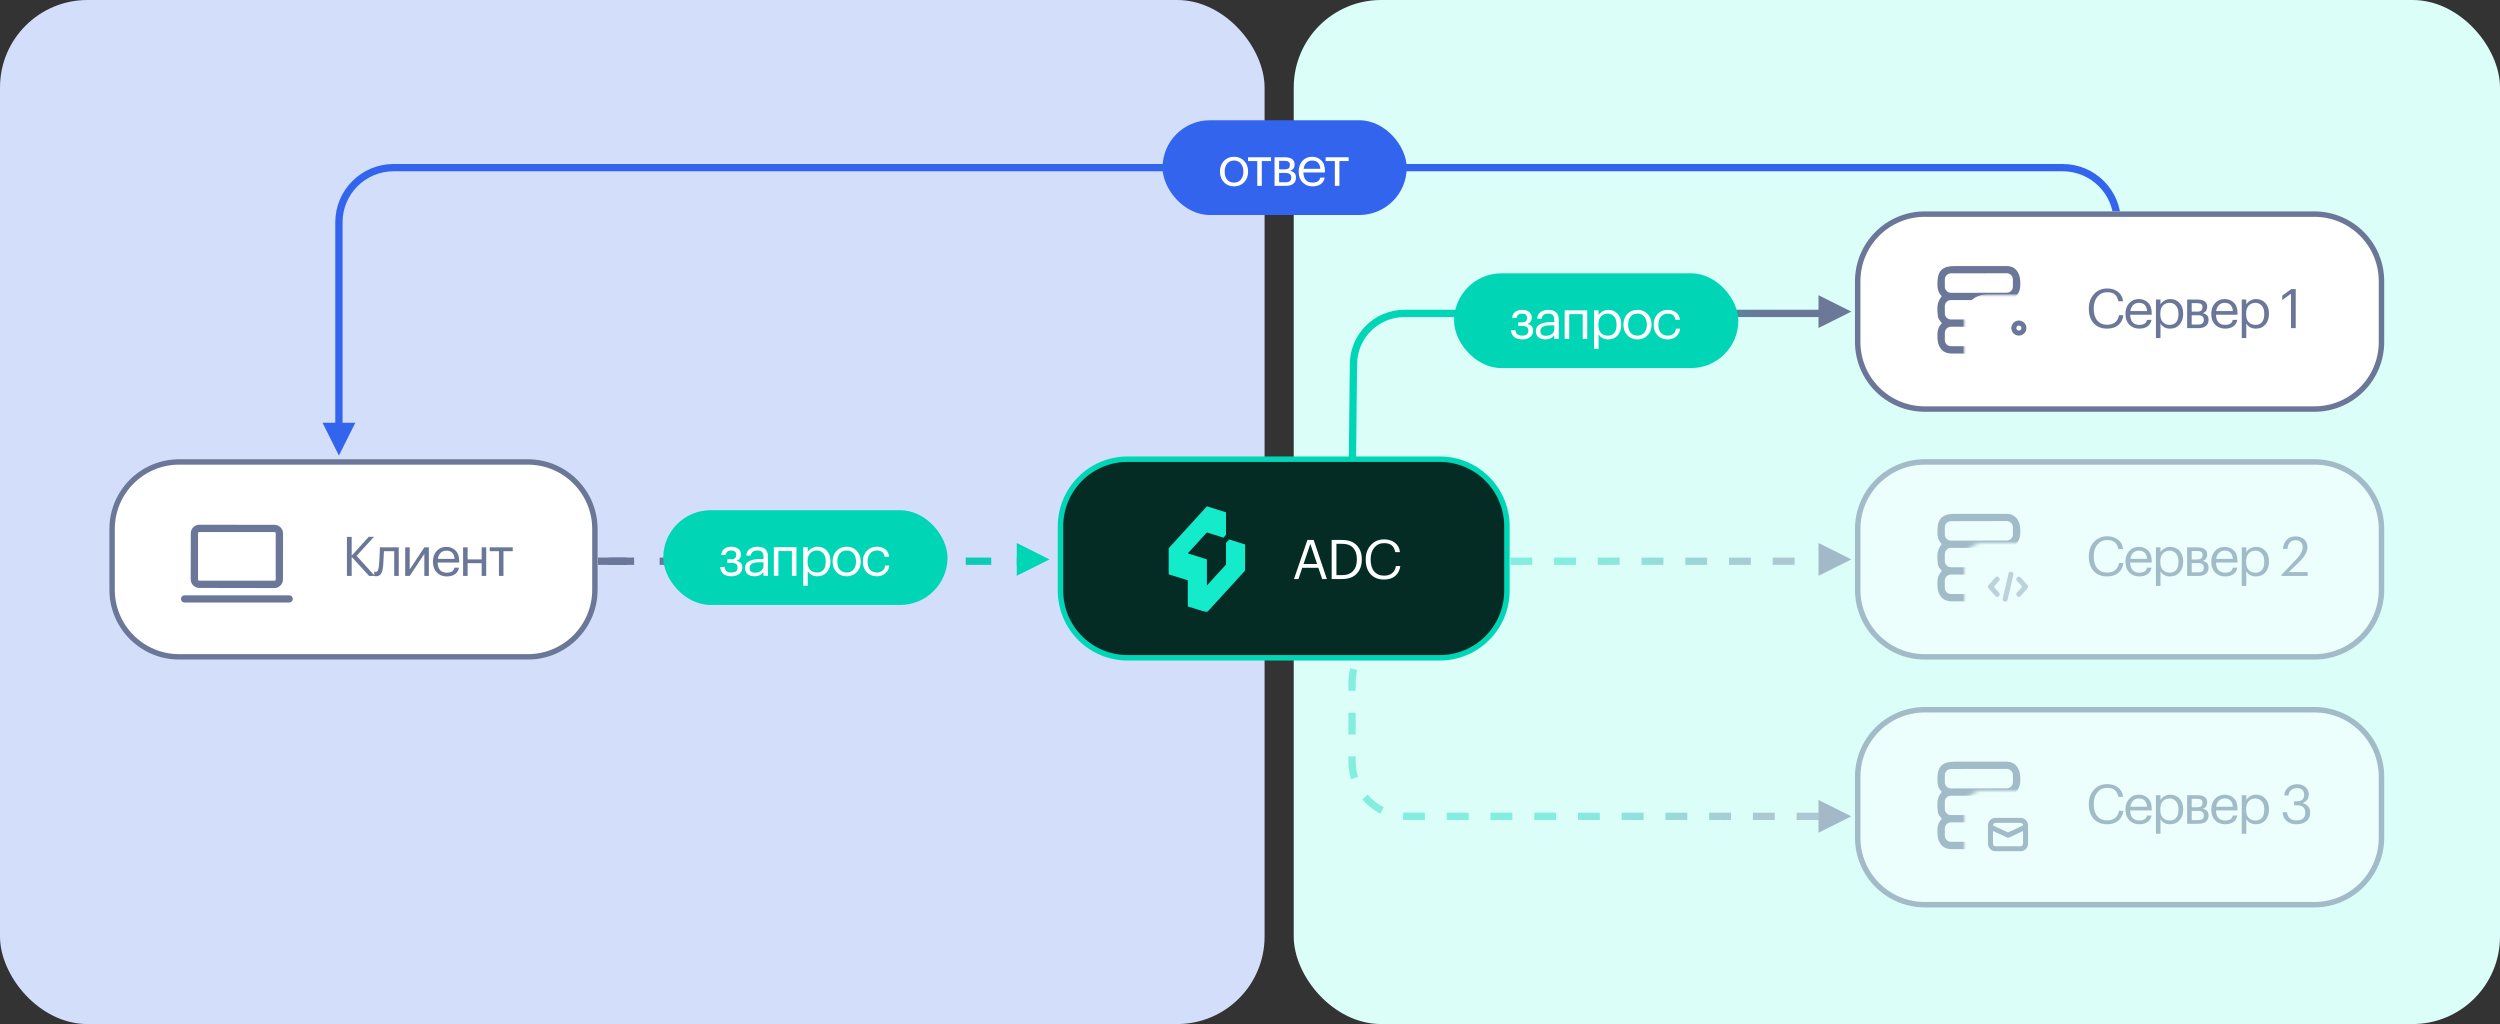 <?xml version="1.0" encoding="UTF-8"?> <svg xmlns="http://www.w3.org/2000/svg" width="686" height="281" viewBox="0 0 686 281" fill="none"><rect x="0" y="0" width="686" height="281" fill="#333333" stroke="none"/><g clip-path="url(#clip0_507_2)"><rect width="347" height="281" rx="24" fill="#D3DEFB"></rect><path d="M288 153.5L279 158L279 149L288 153.5Z" fill="#00D6B6"></path><path d="M93 125L88.5 116L97.5 116L93 125Z" fill="#3364ED"></path><path d="M153 154L280 154" stroke="url(#paint0_linear_507_2)" stroke-width="2" stroke-dasharray="7 7"></path><path d="M164 154H172" stroke="#6A7798" stroke-width="2"></path><rect x="355" width="331" height="281" rx="24" fill="#DBFEF9"></rect><path d="M144.825 126H49.175C38.585 126 30 134.585 30 145.175V161.825C30 172.415 38.585 181 49.175 181H144.825C155.415 181 164 172.415 164 161.825V145.175C164 134.585 155.415 126 144.825 126Z" fill="white"></path><path d="M581 79.01V61C581 52.716 574.284 46 566 46H108C99.716 46 93 52.716 93 61V123" stroke="#3364ED" stroke-width="2"></path><path d="M499 224H386C377.716 224 371 217.284 371 209V187.319C371 182.419 373.393 177.828 377.409 175.022L403.63 156.704C406.149 154.944 409.148 154 412.221 154H495" stroke="url(#paint1_linear_507_2)" stroke-opacity="0.4" stroke-width="2" stroke-dasharray="6 6"></path><path d="M406.02 154L378.87 140.532C374.058 138.145 371.036 133.215 371.092 127.843L371.385 99.853C371.466 92.179 377.71 86 385.385 86H501" stroke="url(#paint2_linear_507_2)" stroke-width="2"></path><path d="M144.825 126.75H49.175C38.999 126.75 30.75 134.999 30.75 145.175V161.825C30.75 172.001 38.999 180.25 49.175 180.25H144.825C155.001 180.25 163.25 172.001 163.25 161.825V145.175C163.25 134.999 155.001 126.75 144.825 126.75Z" stroke="#6A7798" stroke-width="1.5"></path><mask id="mask0_507_2" style="mask-type:luminance" maskUnits="userSpaceOnUse" x="49" y="138" width="32" height="32"><path d="M81 138H49V170H81V138Z" fill="white"></path></mask><g mask="url(#mask0_507_2)"><path d="M77.646 159.001C77.646 159.312 77.584 159.62 77.465 159.907C77.345 160.194 77.17 160.455 76.95 160.674C76.73 160.894 76.468 161.068 76.181 161.186C75.893 161.305 75.585 161.365 75.274 161.365L54.692 161.329C54.064 161.328 53.462 161.077 53.019 160.632C52.575 160.188 52.327 159.585 52.328 158.957L52.35 146.342C52.351 146.031 52.412 145.724 52.532 145.437C52.651 145.149 52.826 144.889 53.047 144.669C53.267 144.45 53.528 144.276 53.816 144.157C54.103 144.039 54.411 143.978 54.722 143.979L75.305 144.014C75.933 144.016 76.534 144.266 76.978 144.711C77.421 145.156 77.669 145.759 77.668 146.387L77.646 159.001ZM75.657 146.313C75.657 146.23 75.624 146.15 75.566 146.092C75.507 146.033 75.427 146 75.344 146H54.653C54.611 146 54.571 146.008 54.533 146.024C54.495 146.039 54.46 146.062 54.431 146.092C54.402 146.121 54.379 146.155 54.363 146.193C54.347 146.231 54.339 146.272 54.339 146.313V159.024C54.339 159.065 54.347 159.106 54.363 159.144C54.379 159.182 54.402 159.216 54.431 159.245C54.46 159.275 54.495 159.298 54.533 159.313C54.571 159.329 54.611 159.337 54.653 159.337H75.344C75.427 159.337 75.507 159.304 75.566 159.245C75.624 159.187 75.657 159.107 75.657 159.024V146.313Z" fill="#6A7798"></path><path d="M79.363 163.351H50.639C50.099 163.351 49.66 163.789 49.66 164.33V164.355C49.66 164.896 50.099 165.335 50.639 165.335H79.363C79.903 165.335 80.342 164.896 80.342 164.355V164.33C80.342 163.789 79.903 163.351 79.363 163.351Z" fill="#6A7798"></path></g><path d="M95.198 147.317H96.503V152.477L101.168 147.302H102.623L97.853 152.522L102.863 158.042H101.288L96.503 152.807V158.042H95.198V147.317ZM105.157 155.012C105.067 156.092 104.877 156.882 104.587 157.382C104.297 157.872 103.842 158.117 103.222 158.117C103.092 158.117 102.957 158.107 102.817 158.087L102.697 158.042V156.857L102.802 156.887C102.902 156.907 103.007 156.917 103.117 156.917C103.277 156.917 103.407 156.872 103.507 156.782C103.617 156.682 103.702 156.527 103.762 156.317C103.832 156.107 103.882 155.912 103.912 155.732C103.942 155.542 103.977 155.277 104.017 154.937C104.057 154.577 104.117 153.557 104.197 151.877L104.242 150.197H109.417V158.042H108.172V151.247H105.352C105.262 153.407 105.197 154.662 105.157 155.012ZM111.184 158.042V150.197H112.429V156.242L116.434 150.197H117.679V158.042H116.434V151.997L112.429 158.042H111.184ZM122.596 158.177C121.476 158.177 120.561 157.812 119.851 157.082C119.151 156.352 118.801 155.392 118.801 154.202V154.082C118.801 152.902 119.141 151.937 119.821 151.187C120.511 150.437 121.396 150.062 122.476 150.062C123.476 150.062 124.311 150.387 124.981 151.037C125.661 151.677 126.001 152.652 126.001 153.962V154.367H120.091C120.151 156.217 120.991 157.142 122.611 157.142C123.841 157.142 124.536 156.687 124.696 155.777H125.941C125.801 156.557 125.436 157.152 124.846 157.562C124.256 157.972 123.506 158.177 122.596 158.177ZM124.726 153.362C124.616 151.852 123.866 151.097 122.476 151.097C121.846 151.097 121.326 151.297 120.916 151.697C120.506 152.097 120.246 152.652 120.136 153.362H124.726ZM132.172 154.547H128.317V158.042H127.072V150.197H128.317V153.497H132.172V150.197H133.417V158.042H132.172V154.547ZM140.689 151.247H138.154V158.042H136.909V151.247H134.374V150.197H140.689V151.247Z" fill="#6A7798"></path><path d="M395.075 126H309.425C299.249 126 291 134.249 291 144.425V162.075C291 172.251 299.249 180.5 309.425 180.5H395.075C405.251 180.5 413.5 172.251 413.5 162.075V144.425C413.5 134.249 405.251 126 395.075 126Z" fill="#042B24" stroke="#00D6B6" stroke-width="1.5"></path><mask id="mask1_507_2" style="mask-type:luminance" maskUnits="userSpaceOnUse" x="316" y="138" width="30" height="30"><path d="M346 138H316V168H346V138Z" fill="white"></path></mask><g mask="url(#mask1_507_2)"><path d="M333.811 162.057C334.499 162.057 335.056 161.5 335.056 160.812C335.056 160.125 334.499 159.567 333.811 159.567C333.124 159.567 332.566 160.125 332.566 160.812C332.566 161.5 333.124 162.057 333.811 162.057Z" fill="white"></path><path fill-rule="evenodd" clip-rule="evenodd" d="M337.112 147.968L341.659 149.396V156.562L336.416 162.306L331.173 168.051L325.93 166.405V159.239L320.688 157.593V150.427L325.93 144.682L331.173 138.938L336.416 140.583V146.776L335.726 147.533L331.173 146.104L325.93 151.848L331.173 153.494V160.66L336.416 154.916V148.983L337.202 148.122L337.112 147.968Z" fill="#13EBCB"></path></g><path d="M358.758 148.165H360.468L364.098 158.89H362.808L361.758 155.8H357.333L356.298 158.89H355.068L358.758 148.165ZM357.693 154.765H361.413L359.553 149.245L357.693 154.765ZM368.187 157.825C369.537 157.825 370.562 157.45 371.262 156.7C371.972 155.94 372.327 154.89 372.327 153.55V153.43C372.327 152.12 371.987 151.09 371.307 150.34C370.637 149.59 369.592 149.215 368.172 149.215H366.717V157.825H368.187ZM365.412 148.165H368.247C370.017 148.165 371.362 148.65 372.282 149.62C373.212 150.59 373.677 151.86 373.677 153.43V153.565C373.677 155.135 373.217 156.415 372.297 157.405C371.377 158.395 370.017 158.89 368.217 158.89H365.412V148.165ZM379.767 159.025C378.217 159.025 376.992 158.535 376.092 157.555C375.202 156.575 374.757 155.255 374.757 153.595V153.475C374.757 151.885 375.232 150.575 376.182 149.545C377.132 148.515 378.337 148 379.797 148C380.967 148 381.952 148.305 382.752 148.915C383.562 149.525 384.027 150.39 384.147 151.51H382.857C382.707 150.68 382.387 150.06 381.897 149.65C381.417 149.24 380.722 149.035 379.812 149.035C378.702 149.035 377.807 149.44 377.127 150.25C376.447 151.05 376.107 152.12 376.107 153.46V153.58C376.107 154.95 376.432 156.025 377.082 156.805C377.742 157.575 378.647 157.96 379.797 157.96C380.687 157.96 381.412 157.74 381.972 157.3C382.542 156.85 382.897 156.195 383.037 155.335H384.252C384.072 156.545 383.587 157.465 382.797 158.095C382.007 158.715 380.997 159.025 379.767 159.025Z" fill="white"></path><rect x="319" y="33" width="67" height="26" rx="13" fill="#3364ED"></rect><path d="M338.62 50.1C339.4 50.1 340.02 49.83 340.48 49.29C340.95 48.75 341.185 48.035 341.185 47.145V47.04C341.185 46.13 340.95 45.405 340.48 44.865C340.02 44.325 339.4 44.055 338.62 44.055C337.83 44.055 337.205 44.325 336.745 44.865C336.285 45.405 336.055 46.125 336.055 47.025V47.145C336.055 48.055 336.28 48.775 336.73 49.305C337.19 49.835 337.82 50.1 338.62 50.1ZM338.605 51.135C337.495 51.135 336.575 50.76 335.845 50.01C335.125 49.25 334.765 48.295 334.765 47.145V47.025C334.765 45.855 335.125 44.895 335.845 44.145C336.575 43.395 337.5 43.02 338.62 43.02C339.74 43.02 340.66 43.395 341.38 44.145C342.11 44.885 342.475 45.84 342.475 47.01V47.13C342.475 48.31 342.11 49.275 341.38 50.025C340.65 50.765 339.725 51.135 338.605 51.135ZM348.775 44.205H346.24V51H344.995V44.205H342.46V43.155H348.775V44.205ZM349.741 43.155H352.486C354.326 43.155 355.246 43.82 355.246 45.15V45.195C355.246 45.575 355.141 45.925 354.931 46.245C354.721 46.555 354.406 46.765 353.986 46.875C355.076 47.115 355.621 47.705 355.621 48.645V48.69C355.621 49.45 355.371 50.025 354.871 50.415C354.381 50.805 353.696 51 352.816 51H349.741V43.155ZM350.986 44.145V46.47H352.486C353.006 46.47 353.376 46.375 353.596 46.185C353.826 45.995 353.941 45.685 353.941 45.255V45.21C353.941 44.81 353.821 44.535 353.581 44.385C353.351 44.225 352.981 44.145 352.471 44.145H350.986ZM350.986 47.46V50.01H352.696C353.246 50.01 353.651 49.915 353.911 49.725C354.181 49.525 354.316 49.205 354.316 48.765V48.72C354.316 48.28 354.181 47.96 353.911 47.76C353.651 47.56 353.246 47.46 352.696 47.46H350.986ZM360.158 51.135C359.038 51.135 358.123 50.77 357.413 50.04C356.713 49.31 356.363 48.35 356.363 47.16V47.04C356.363 45.86 356.703 44.895 357.383 44.145C358.073 43.395 358.958 43.02 360.038 43.02C361.038 43.02 361.873 43.345 362.543 43.995C363.223 44.635 363.563 45.61 363.563 46.92V47.325H357.653C357.713 49.175 358.553 50.1 360.173 50.1C361.403 50.1 362.098 49.645 362.258 48.735H363.503C363.363 49.515 362.998 50.11 362.408 50.52C361.818 50.93 361.068 51.135 360.158 51.135ZM362.288 46.32C362.178 44.81 361.428 44.055 360.038 44.055C359.408 44.055 358.888 44.255 358.478 44.655C358.068 45.055 357.808 45.61 357.698 46.32H362.288ZM370.065 44.205H367.53V51H366.285V44.205H363.75V43.155H370.065V44.205Z" fill="white"></path><rect x="182" y="140" width="78" height="26" rx="13" fill="#00D6B6"></rect><path d="M203.315 152.195C203.315 152.585 203.2 152.945 202.97 153.275C202.75 153.595 202.435 153.795 202.025 153.875C202.535 153.965 202.94 154.16 203.24 154.46C203.54 154.76 203.69 155.155 203.69 155.645V155.69C203.69 156.42 203.42 157.01 202.88 157.46C202.35 157.91 201.625 158.135 200.705 158.135C199.755 158.135 199.01 157.915 198.47 157.475C197.94 157.025 197.655 156.395 197.615 155.585H198.83C198.89 156.085 199.06 156.465 199.34 156.725C199.63 156.975 200.085 157.1 200.705 157.1C201.825 157.1 202.385 156.655 202.385 155.765V155.72C202.385 155.28 202.25 154.96 201.98 154.76C201.72 154.56 201.315 154.46 200.765 154.46H199.58V153.47H200.555C201.075 153.47 201.445 153.375 201.665 153.185C201.895 152.995 202.01 152.685 202.01 152.255V152.21C202.01 151.44 201.56 151.055 200.66 151.055C199.79 151.055 199.27 151.465 199.1 152.285H197.9C197.99 151.495 198.29 150.92 198.8 150.56C199.32 150.2 199.965 150.02 200.735 150.02C201.475 150.02 202.09 150.21 202.58 150.59C203.07 150.96 203.315 151.48 203.315 152.15V152.195ZM207.05 158.135C206.28 158.135 205.65 157.945 205.16 157.565C204.68 157.175 204.44 156.595 204.44 155.825C204.44 155.395 204.545 155.02 204.755 154.7C204.975 154.37 205.275 154.115 205.655 153.935C206.035 153.745 206.45 153.61 206.9 153.53C207.35 153.44 207.84 153.395 208.37 153.395H209.495V152.825C209.495 152.195 209.365 151.745 209.105 151.475C208.845 151.195 208.415 151.055 207.815 151.055C206.735 151.055 206.135 151.525 206.015 152.465H204.77C204.85 151.625 205.175 151.01 205.745 150.62C206.325 150.22 207.035 150.02 207.875 150.02C209.785 150.02 210.74 150.955 210.74 152.825V158H209.495V157.01C208.895 157.76 208.08 158.135 207.05 158.135ZM207.17 157.145C207.85 157.145 208.405 156.98 208.835 156.65C209.275 156.31 209.495 155.845 209.495 155.255V154.28H208.415C206.595 154.28 205.685 154.795 205.685 155.825C205.685 156.705 206.18 157.145 207.17 157.145ZM217.296 151.205H213.591V158H212.346V150.155H218.541V158H217.296V151.205ZM220.402 150.155H221.647V151.475C221.877 151.075 222.237 150.735 222.727 150.455C223.217 150.165 223.742 150.02 224.302 150.02C225.352 150.02 226.207 150.375 226.867 151.085C227.537 151.795 227.872 152.755 227.872 153.965V154.085C227.872 155.295 227.542 156.275 226.882 157.025C226.232 157.765 225.372 158.135 224.302 158.135C223.102 158.135 222.217 157.66 221.647 156.71V160.73H220.402V150.155ZM224.182 157.1C224.962 157.1 225.557 156.85 225.967 156.35C226.377 155.84 226.582 155.105 226.582 154.145V154.025C226.582 153.075 226.352 152.345 225.892 151.835C225.442 151.315 224.867 151.055 224.167 151.055C223.407 151.055 222.787 151.31 222.307 151.82C221.837 152.32 221.602 153.055 221.602 154.025V154.145C221.602 155.115 221.832 155.85 222.292 156.35C222.762 156.85 223.392 157.1 224.182 157.1ZM232.326 157.1C233.106 157.1 233.726 156.83 234.186 156.29C234.656 155.75 234.891 155.035 234.891 154.145V154.04C234.891 153.13 234.656 152.405 234.186 151.865C233.726 151.325 233.106 151.055 232.326 151.055C231.536 151.055 230.911 151.325 230.451 151.865C229.991 152.405 229.761 153.125 229.761 154.025V154.145C229.761 155.055 229.986 155.775 230.436 156.305C230.896 156.835 231.526 157.1 232.326 157.1ZM232.311 158.135C231.201 158.135 230.281 157.76 229.551 157.01C228.831 156.25 228.471 155.295 228.471 154.145V154.025C228.471 152.855 228.831 151.895 229.551 151.145C230.281 150.395 231.206 150.02 232.326 150.02C233.446 150.02 234.366 150.395 235.086 151.145C235.816 151.885 236.181 152.84 236.181 154.01V154.13C236.181 155.31 235.816 156.275 235.086 157.025C234.356 157.765 233.431 158.135 232.311 158.135ZM240.614 158.135C239.494 158.135 238.574 157.775 237.854 157.055C237.134 156.325 236.774 155.36 236.774 154.16V154.04C236.774 152.86 237.139 151.895 237.869 151.145C238.609 150.395 239.514 150.02 240.584 150.02C241.484 150.02 242.249 150.245 242.879 150.695C243.509 151.135 243.879 151.825 243.989 152.765H242.759C242.579 151.625 241.854 151.055 240.584 151.055C239.854 151.055 239.249 151.33 238.769 151.88C238.299 152.42 238.064 153.14 238.064 154.04V154.16C238.064 155.1 238.294 155.825 238.754 156.335C239.224 156.845 239.849 157.1 240.629 157.1C241.219 157.1 241.724 156.935 242.144 156.605C242.574 156.265 242.819 155.79 242.879 155.18H244.034C243.954 156.04 243.594 156.75 242.954 157.31C242.324 157.86 241.544 158.135 240.614 158.135Z" fill="white"></path><rect x="399" y="75" width="78" height="26" rx="13" fill="#00D6B6"></rect><path d="M420.315 87.195C420.315 87.585 420.2 87.945 419.97 88.275C419.75 88.595 419.435 88.795 419.025 88.875C419.535 88.965 419.94 89.16 420.24 89.46C420.54 89.76 420.69 90.155 420.69 90.645V90.69C420.69 91.42 420.42 92.01 419.88 92.46C419.35 92.91 418.625 93.135 417.705 93.135C416.755 93.135 416.01 92.915 415.47 92.475C414.94 92.025 414.655 91.395 414.615 90.585H415.83C415.89 91.085 416.06 91.465 416.34 91.725C416.63 91.975 417.085 92.1 417.705 92.1C418.825 92.1 419.385 91.655 419.385 90.765V90.72C419.385 90.28 419.25 89.96 418.98 89.76C418.72 89.56 418.315 89.46 417.765 89.46H416.58V88.47H417.555C418.075 88.47 418.445 88.375 418.665 88.185C418.895 87.995 419.01 87.685 419.01 87.255V87.21C419.01 86.44 418.56 86.055 417.66 86.055C416.79 86.055 416.27 86.465 416.1 87.285H414.9C414.99 86.495 415.29 85.92 415.8 85.56C416.32 85.2 416.965 85.02 417.735 85.02C418.475 85.02 419.09 85.21 419.58 85.59C420.07 85.96 420.315 86.48 420.315 87.15V87.195ZM424.05 93.135C423.28 93.135 422.65 92.945 422.16 92.565C421.68 92.175 421.44 91.595 421.44 90.825C421.44 90.395 421.545 90.02 421.755 89.7C421.975 89.37 422.275 89.115 422.655 88.935C423.035 88.745 423.45 88.61 423.9 88.53C424.35 88.44 424.84 88.395 425.37 88.395H426.495V87.825C426.495 87.195 426.365 86.745 426.105 86.475C425.845 86.195 425.415 86.055 424.815 86.055C423.735 86.055 423.135 86.525 423.015 87.465H421.77C421.85 86.625 422.175 86.01 422.745 85.62C423.325 85.22 424.035 85.02 424.875 85.02C426.785 85.02 427.74 85.955 427.74 87.825V93H426.495V92.01C425.895 92.76 425.08 93.135 424.05 93.135ZM424.17 92.145C424.85 92.145 425.405 91.98 425.835 91.65C426.275 91.31 426.495 90.845 426.495 90.255V89.28H425.415C423.595 89.28 422.685 89.795 422.685 90.825C422.685 91.705 423.18 92.145 424.17 92.145ZM434.296 86.205H430.591V93H429.346V85.155H435.541V93H434.296V86.205ZM437.402 85.155H438.647V86.475C438.877 86.075 439.237 85.735 439.727 85.455C440.217 85.165 440.742 85.02 441.302 85.02C442.352 85.02 443.207 85.375 443.867 86.085C444.537 86.795 444.872 87.755 444.872 88.965V89.085C444.872 90.295 444.542 91.275 443.882 92.025C443.232 92.765 442.372 93.135 441.302 93.135C440.102 93.135 439.217 92.66 438.647 91.71V95.73H437.402V85.155ZM441.182 92.1C441.962 92.1 442.557 91.85 442.967 91.35C443.377 90.84 443.582 90.105 443.582 89.145V89.025C443.582 88.075 443.352 87.345 442.892 86.835C442.442 86.315 441.867 86.055 441.167 86.055C440.407 86.055 439.787 86.31 439.307 86.82C438.837 87.32 438.602 88.055 438.602 89.025V89.145C438.602 90.115 438.832 90.85 439.292 91.35C439.762 91.85 440.392 92.1 441.182 92.1ZM449.326 92.1C450.106 92.1 450.726 91.83 451.186 91.29C451.656 90.75 451.891 90.035 451.891 89.145V89.04C451.891 88.13 451.656 87.405 451.186 86.865C450.726 86.325 450.106 86.055 449.326 86.055C448.536 86.055 447.911 86.325 447.451 86.865C446.991 87.405 446.761 88.125 446.761 89.025V89.145C446.761 90.055 446.986 90.775 447.436 91.305C447.896 91.835 448.526 92.1 449.326 92.1ZM449.311 93.135C448.201 93.135 447.281 92.76 446.551 92.01C445.831 91.25 445.471 90.295 445.471 89.145V89.025C445.471 87.855 445.831 86.895 446.551 86.145C447.281 85.395 448.206 85.02 449.326 85.02C450.446 85.02 451.366 85.395 452.086 86.145C452.816 86.885 453.181 87.84 453.181 89.01V89.13C453.181 90.31 452.816 91.275 452.086 92.025C451.356 92.765 450.431 93.135 449.311 93.135ZM457.614 93.135C456.494 93.135 455.574 92.775 454.854 92.055C454.134 91.325 453.774 90.36 453.774 89.16V89.04C453.774 87.86 454.139 86.895 454.869 86.145C455.609 85.395 456.514 85.02 457.584 85.02C458.484 85.02 459.249 85.245 459.879 85.695C460.509 86.135 460.879 86.825 460.989 87.765H459.759C459.579 86.625 458.854 86.055 457.584 86.055C456.854 86.055 456.249 86.33 455.769 86.88C455.299 87.42 455.064 88.14 455.064 89.04V89.16C455.064 90.1 455.294 90.825 455.754 91.335C456.224 91.845 456.849 92.1 457.629 92.1C458.219 92.1 458.724 91.935 459.144 91.605C459.574 91.265 459.819 90.79 459.879 90.18H461.034C460.954 91.04 460.594 91.75 459.954 92.31C459.324 92.86 458.544 93.135 457.614 93.135Z" fill="white"></path><path d="M508 85.5L499 90L499 81L508 85.5Z" fill="#6B7898"></path><path opacity="0.5" d="M508 153.5L499 158L499 149L508 153.5Z" fill="#6A7798"></path><path opacity="0.5" d="M508 224L499 228.5L499 219.5L508 224Z" fill="#6A7798"></path><g opacity="0.5"><path d="M635.059 126H528.175C517.585 126 509 134.585 509 145.175V161.825C509 172.415 517.585 181 528.175 181H635.059C645.649 181 654.234 172.415 654.234 161.825V145.175C654.234 134.585 645.649 126 635.059 126Z" fill="white"></path><path d="M635.059 126.75H528.175C517.999 126.75 509.75 134.999 509.75 145.175V161.825C509.75 172.001 517.999 180.25 528.175 180.25H635.059C645.235 180.25 653.484 172.001 653.484 161.825V145.175C653.484 134.999 645.235 126.75 635.059 126.75Z" stroke="#6A7798" stroke-width="1.5"></path><path d="M532.718 149.166C531.636 148.046 531.588 146.754 531.642 145.208C531.754 142.075 533.313 141.003 536.302 141.006C541.068 141.009 545.833 141.006 550.599 141C553.025 140.997 554.225 142.792 554.35 145.035C554.436 146.606 554.391 148.021 553.249 149.195C553.161 149.285 553.16 149.375 553.246 149.467C553.841 150.099 554.169 150.661 554.231 151.154C554.481 153.083 554.602 155.125 553.252 156.526C553.167 156.616 553.166 156.706 553.249 156.795C554.327 157.954 554.41 159.122 554.366 160.658C554.276 163.845 552.762 165 549.69 165.003C544.98 165.005 540.27 165.006 535.559 165.006C532.996 165.006 531.764 163.294 531.646 160.92C531.569 159.349 531.61 157.973 532.75 156.805C532.785 156.769 532.805 156.72 532.806 156.67C532.806 156.62 532.787 156.572 532.753 156.536C532.132 155.879 531.795 155.283 531.742 154.747C531.527 152.622 531.428 151 532.73 149.451C532.812 149.353 532.807 149.258 532.718 149.166ZM552.335 144.664C552.335 144.443 552.291 144.224 552.206 144.02C552.121 143.816 551.997 143.63 551.84 143.474C551.683 143.318 551.498 143.195 551.293 143.11C551.089 143.026 550.87 142.983 550.649 142.983L535.34 143.01C534.894 143.011 534.466 143.189 534.151 143.505C533.836 143.821 533.659 144.25 533.66 144.696L533.663 146.667C533.664 146.889 533.708 147.107 533.793 147.311C533.878 147.515 534.002 147.701 534.158 147.857C534.315 148.013 534.501 148.137 534.705 148.221C534.91 148.305 535.129 148.348 535.35 148.348L550.658 148.321C551.105 148.32 551.533 148.142 551.848 147.826C552.163 147.51 552.339 147.081 552.339 146.635L552.335 144.664ZM552.337 152.008C552.337 151.789 552.294 151.572 552.21 151.37C552.126 151.168 552.003 150.984 551.849 150.829C551.694 150.674 551.51 150.551 551.308 150.468C551.105 150.384 550.889 150.341 550.67 150.341H535.329C534.887 150.341 534.463 150.516 534.15 150.829C533.837 151.142 533.662 151.566 533.662 152.008V153.992C533.662 154.434 533.837 154.858 534.15 155.171C534.463 155.484 534.887 155.659 535.329 155.659H550.67C550.889 155.659 551.105 155.616 551.308 155.532C551.51 155.449 551.694 155.326 551.849 155.171C552.003 155.016 552.126 154.832 552.21 154.63C552.294 154.428 552.337 154.211 552.337 153.992V152.008ZM552.339 159.362C552.339 158.916 552.163 158.489 551.849 158.173C551.534 157.858 551.107 157.68 550.662 157.679L535.346 157.652C535.126 157.652 534.907 157.695 534.703 157.779C534.499 157.863 534.314 157.986 534.158 158.142C534.001 158.298 533.877 158.483 533.792 158.687C533.708 158.89 533.664 159.109 533.663 159.329L533.66 161.307C533.659 161.752 533.835 162.18 534.15 162.496C534.464 162.811 534.891 162.989 535.337 162.99L550.652 163.017C550.873 163.017 551.091 162.974 551.295 162.89C551.499 162.806 551.685 162.682 551.841 162.527C551.997 162.371 552.121 162.186 552.206 161.982C552.291 161.779 552.335 161.56 552.335 161.339L552.339 159.362Z" fill="#6A7798"></path><path d="M578.183 158.177C576.633 158.177 575.408 157.687 574.508 156.707C573.618 155.727 573.173 154.407 573.173 152.747V152.627C573.173 151.037 573.648 149.727 574.598 148.697C575.548 147.667 576.753 147.152 578.213 147.152C579.383 147.152 580.368 147.457 581.168 148.067C581.978 148.677 582.443 149.542 582.563 150.662H581.273C581.123 149.832 580.803 149.212 580.313 148.802C579.833 148.392 579.138 148.187 578.228 148.187C577.118 148.187 576.223 148.592 575.543 149.402C574.863 150.202 574.523 151.272 574.523 152.612V152.732C574.523 154.102 574.848 155.177 575.498 155.957C576.158 156.727 577.063 157.112 578.213 157.112C579.103 157.112 579.828 156.892 580.388 156.452C580.958 156.002 581.313 155.347 581.453 154.487H582.668C582.488 155.697 582.003 156.617 581.213 157.247C580.423 157.867 579.413 158.177 578.183 158.177ZM587.025 158.177C585.905 158.177 584.99 157.812 584.28 157.082C583.58 156.352 583.23 155.392 583.23 154.202V154.082C583.23 152.902 583.57 151.937 584.25 151.187C584.94 150.437 585.825 150.062 586.905 150.062C587.905 150.062 588.74 150.387 589.41 151.037C590.09 151.677 590.43 152.652 590.43 153.962V154.367H584.52C584.58 156.217 585.42 157.142 587.04 157.142C588.27 157.142 588.965 156.687 589.125 155.777H590.37C590.23 156.557 589.865 157.152 589.275 157.562C588.685 157.972 587.935 158.177 587.025 158.177ZM589.155 153.362C589.045 151.852 588.295 151.097 586.905 151.097C586.275 151.097 585.755 151.297 585.345 151.697C584.935 152.097 584.675 152.652 584.565 153.362H589.155ZM591.59 150.197H592.835V151.517C593.065 151.117 593.425 150.777 593.915 150.497C594.405 150.207 594.93 150.062 595.49 150.062C596.54 150.062 597.395 150.417 598.055 151.127C598.725 151.837 599.06 152.797 599.06 154.007V154.127C599.06 155.337 598.73 156.317 598.07 157.067C597.42 157.807 596.56 158.177 595.49 158.177C594.29 158.177 593.405 157.702 592.835 156.752V160.772H591.59V150.197ZM595.37 157.142C596.15 157.142 596.745 156.892 597.155 156.392C597.565 155.882 597.77 155.147 597.77 154.187V154.067C597.77 153.117 597.54 152.387 597.08 151.877C596.63 151.357 596.055 151.097 595.355 151.097C594.595 151.097 593.975 151.352 593.495 151.862C593.025 152.362 592.79 153.097 592.79 154.067V154.187C592.79 155.157 593.02 155.892 593.48 156.392C593.95 156.892 594.58 157.142 595.37 157.142ZM600.155 150.197H602.9C604.74 150.197 605.66 150.862 605.66 152.192V152.237C605.66 152.617 605.555 152.967 605.345 153.287C605.135 153.597 604.82 153.807 604.4 153.917C605.49 154.157 606.035 154.747 606.035 155.687V155.732C606.035 156.492 605.785 157.067 605.285 157.457C604.795 157.847 604.11 158.042 603.23 158.042H600.155V150.197ZM601.4 151.187V153.512H602.9C603.42 153.512 603.79 153.417 604.01 153.227C604.24 153.037 604.355 152.727 604.355 152.297V152.252C604.355 151.852 604.235 151.577 603.995 151.427C603.765 151.267 603.395 151.187 602.885 151.187H601.4ZM601.4 154.502V157.052H603.11C603.66 157.052 604.065 156.957 604.325 156.767C604.595 156.567 604.73 156.247 604.73 155.807V155.762C604.73 155.322 604.595 155.002 604.325 154.802C604.065 154.602 603.66 154.502 603.11 154.502H601.4ZM610.571 158.177C609.451 158.177 608.536 157.812 607.826 157.082C607.126 156.352 606.776 155.392 606.776 154.202V154.082C606.776 152.902 607.116 151.937 607.796 151.187C608.486 150.437 609.371 150.062 610.451 150.062C611.451 150.062 612.286 150.387 612.956 151.037C613.636 151.677 613.976 152.652 613.976 153.962V154.367H608.066C608.126 156.217 608.966 157.142 610.586 157.142C611.816 157.142 612.511 156.687 612.671 155.777H613.916C613.776 156.557 613.411 157.152 612.821 157.562C612.231 157.972 611.481 158.177 610.571 158.177ZM612.701 153.362C612.591 151.852 611.841 151.097 610.451 151.097C609.821 151.097 609.301 151.297 608.891 151.697C608.481 152.097 608.221 152.652 608.111 153.362H612.701ZM615.136 150.197H616.381V151.517C616.611 151.117 616.971 150.777 617.461 150.497C617.951 150.207 618.476 150.062 619.036 150.062C620.086 150.062 620.941 150.417 621.601 151.127C622.271 151.837 622.606 152.797 622.606 154.007V154.127C622.606 155.337 622.276 156.317 621.616 157.067C620.966 157.807 620.106 158.177 619.036 158.177C617.836 158.177 616.951 157.702 616.381 156.752V160.772H615.136V150.197ZM618.916 157.142C619.696 157.142 620.291 156.892 620.701 156.392C621.111 155.882 621.316 155.147 621.316 154.187V154.067C621.316 153.117 621.086 152.387 620.626 151.877C620.176 151.357 619.601 151.097 618.901 151.097C618.141 151.097 617.521 151.352 617.041 151.862C616.571 152.362 616.336 153.097 616.336 154.067V154.187C616.336 155.157 616.566 155.892 617.026 156.392C617.496 156.892 618.126 157.142 618.916 157.142ZM626.035 157.742L630.295 153.257C631.325 152.167 631.84 151.132 631.84 150.152C631.84 149.552 631.67 149.082 631.33 148.742C631 148.402 630.53 148.232 629.92 148.232C628.62 148.232 627.865 149.027 627.655 150.617H626.44C626.52 149.557 626.865 148.722 627.475 148.112C628.095 147.492 628.91 147.182 629.92 147.182C630.91 147.182 631.695 147.457 632.275 148.007C632.865 148.547 633.16 149.277 633.16 150.197C633.16 151.377 632.44 152.677 631 154.097L628.045 156.977H633.22V158.042H626.035V157.742Z" fill="#6A7798"></path><mask id="mask2_507_2" style="mask-type:luminance" maskUnits="userSpaceOnUse" x="527" y="137" width="32" height="32"><path d="M559 137H527V169H559V137Z" fill="white"></path></mask><g mask="url(#mask2_507_2)"><mask id="mask3_507_2" style="mask-type:luminance" maskUnits="userSpaceOnUse" x="539" y="149" width="24" height="24"><path d="M558 149H544C541.239 149 539 151.239 539 154V168C539 170.761 541.239 173 544 173H558C560.761 173 563 170.761 563 168V154C563 151.239 560.761 149 558 149Z" fill="white"></path></mask><g mask="url(#mask3_507_2)"><path d="M559.262 166.684C559.263 167.019 559.197 167.351 559.069 167.662C558.941 167.972 558.754 168.254 558.517 168.491C558.28 168.729 557.999 168.917 557.689 169.046C557.38 169.175 557.048 169.242 556.712 169.242L545.321 169.262C544.985 169.263 544.653 169.197 544.343 169.07C544.033 168.942 543.751 168.754 543.513 168.517C543.276 168.281 543.087 167.999 542.958 167.69C542.829 167.38 542.763 167.048 542.762 166.713L542.742 155.321C542.742 154.986 542.807 154.653 542.935 154.343C543.063 154.033 543.25 153.751 543.487 153.514C543.724 153.276 544.005 153.087 544.315 152.958C544.624 152.83 544.957 152.763 545.292 152.762L556.684 152.742C557.019 152.742 557.351 152.807 557.661 152.935C557.971 153.063 558.253 153.251 558.491 153.487C558.728 153.724 558.917 154.005 559.046 154.315C559.175 154.625 559.242 154.957 559.242 155.292L559.262 166.684ZM557.877 155.278C557.877 154.972 557.755 154.678 557.539 154.461C557.322 154.245 557.028 154.123 556.722 154.123H545.282C544.976 154.123 544.682 154.245 544.465 154.461C544.249 154.678 544.127 154.972 544.127 155.278V166.722C544.127 167.029 544.249 167.322 544.465 167.539C544.682 167.756 544.976 167.877 545.282 167.877H556.722C557.028 167.877 557.322 167.756 557.539 167.539C557.755 167.322 557.877 167.029 557.877 166.722V155.278Z" fill="#6A7798"></path><mask id="mask4_507_2" style="mask-type:luminance" maskUnits="userSpaceOnUse" x="536" y="146" width="30" height="30"><path d="M565.742 146.742H536.742V175.742H565.742V146.742Z" fill="white"></path><path d="M559.262 166.684C559.263 167.019 559.197 167.351 559.069 167.662C558.941 167.972 558.754 168.254 558.517 168.491C558.28 168.729 557.999 168.917 557.689 169.046C557.38 169.175 557.048 169.242 556.712 169.242L545.321 169.262C544.985 169.263 544.653 169.197 544.343 169.07C544.033 168.942 543.751 168.754 543.513 168.517C543.276 168.281 543.087 167.999 542.958 167.69C542.829 167.38 542.763 167.048 542.762 166.713L542.742 155.321C542.742 154.986 542.807 154.653 542.935 154.343C543.063 154.033 543.25 153.751 543.487 153.514C543.724 153.276 544.005 153.087 544.315 152.958C544.624 152.83 544.957 152.763 545.292 152.762L556.684 152.742C557.019 152.742 557.351 152.807 557.661 152.935C557.971 153.063 558.253 153.251 558.491 153.487C558.728 153.724 558.917 154.005 559.046 154.315C559.175 154.625 559.242 154.957 559.242 155.292L559.262 166.684ZM557.877 155.278C557.877 154.972 557.755 154.678 557.539 154.461C557.322 154.245 557.028 154.123 556.722 154.123H545.282C544.976 154.123 544.682 154.245 544.465 154.461C544.249 154.678 544.127 154.972 544.127 155.278V166.722C544.127 167.029 544.249 167.322 544.465 167.539C544.682 167.756 544.976 167.877 545.282 167.877H556.722C557.028 167.877 557.322 167.756 557.539 167.539C557.755 167.322 557.877 167.029 557.877 166.722V155.278Z" fill="black"></path></mask><g mask="url(#mask4_507_2)"><path d="M542.742 155.321L548.742 155.311V155.31L542.742 155.321ZM553.262 166.694C553.261 166.242 553.35 165.794 553.522 165.375L564.617 169.948C565.045 168.909 565.264 167.797 565.262 166.673L553.262 166.694ZM553.522 165.375C553.694 164.957 553.948 164.576 554.267 164.256L562.767 172.726C563.56 171.931 564.189 170.987 564.617 169.948L553.522 165.375ZM554.267 164.256C554.586 163.935 554.966 163.681 555.384 163.507L559.995 174.586C561.032 174.154 561.974 173.522 562.767 172.726L554.267 164.256ZM555.384 163.507C555.801 163.333 556.249 163.243 556.702 163.242L556.723 175.242C557.846 175.24 558.958 175.017 559.995 174.586L555.384 163.507ZM556.702 163.242L545.31 163.262L545.331 175.262L556.723 175.242L556.702 163.242ZM545.31 163.262C545.763 163.261 546.211 163.35 546.629 163.522L542.057 174.617C543.095 175.045 544.208 175.264 545.331 175.262L545.31 163.262ZM546.629 163.522C547.048 163.695 547.428 163.948 547.749 164.267L539.278 172.767C540.074 173.56 541.018 174.189 542.057 174.617L546.629 163.522ZM547.749 164.267C548.069 164.587 548.324 164.966 548.497 165.384L537.419 169.995C537.851 171.033 538.482 171.974 539.278 172.767L547.749 164.267ZM548.497 165.384C548.671 165.802 548.761 166.25 548.762 166.702L536.762 166.723C536.764 167.846 536.987 168.958 537.419 169.995L548.497 165.384ZM548.762 166.702L548.742 155.311L536.742 155.331L536.762 166.723L548.762 166.702ZM548.742 155.31C548.743 155.763 548.655 156.211 548.482 156.63L537.388 152.057C536.96 153.095 536.74 154.208 536.742 155.331L548.742 155.31ZM548.482 156.63C548.31 157.048 548.057 157.428 547.737 157.749L539.237 149.278C538.444 150.074 537.816 151.018 537.388 152.057L548.482 156.63ZM547.737 157.749C547.418 158.069 547.038 158.324 546.621 158.498L542.009 147.419C540.972 147.851 540.03 148.483 539.237 149.278L547.737 157.749ZM546.621 158.498C546.203 158.672 545.755 158.762 545.302 158.762L545.281 146.762C544.158 146.764 543.046 146.987 542.009 147.419L546.621 158.498ZM545.302 158.762L556.694 158.742L556.673 146.742L545.281 146.762L545.302 158.762ZM556.694 158.742C556.241 158.743 555.793 158.655 555.375 158.482L559.948 147.388C558.909 146.96 557.796 146.74 556.673 146.742L556.694 158.742ZM555.375 158.482C554.957 158.31 554.576 158.057 554.256 157.737L562.726 149.237C561.93 148.444 560.986 147.816 559.948 147.388L555.375 158.482ZM554.256 157.737C553.935 157.418 553.681 157.039 553.507 156.621L564.585 152.009C564.154 150.972 563.522 150.03 562.726 149.237L554.256 157.737ZM553.507 156.621C553.333 156.203 553.243 155.755 553.242 155.303L565.242 155.282C565.24 154.158 565.017 153.046 564.585 152.009L553.507 156.621ZM553.242 155.303L553.262 166.694L565.262 166.673L565.242 155.282L553.242 155.303ZM563.877 155.278C563.877 153.38 563.123 151.56 561.781 150.219L553.296 158.704C552.388 157.795 551.877 156.563 551.877 155.278H563.877ZM561.781 150.219C560.44 148.877 558.62 148.123 556.722 148.123V160.123C555.437 160.123 554.205 159.613 553.296 158.704L561.781 150.219ZM556.722 148.123H545.282V160.123H556.722V148.123ZM545.282 148.123C543.384 148.123 541.565 148.877 540.223 150.219L548.708 158.704C547.799 159.613 546.567 160.123 545.282 160.123V148.123ZM540.223 150.219C538.881 151.56 538.127 153.38 538.127 155.278H550.127C550.127 156.563 549.617 157.795 548.708 158.704L540.223 150.219ZM538.127 155.278V166.722H550.127V155.278H538.127ZM538.127 166.722C538.127 168.62 538.881 170.44 540.223 171.782L548.708 163.296C549.617 164.205 550.127 165.437 550.127 166.722H538.127ZM540.223 171.782C541.565 173.124 543.384 173.877 545.282 173.877V161.877C546.567 161.877 547.799 162.388 548.708 163.296L540.223 171.782ZM545.282 173.877H556.722V161.877H545.282V173.877ZM556.722 173.877C558.62 173.877 560.44 173.124 561.781 171.782L553.296 163.296C554.205 162.388 555.437 161.877 556.722 161.877V173.877ZM561.781 171.782C563.123 170.44 563.877 168.62 563.877 166.722H551.877C551.877 165.437 552.388 164.205 553.296 163.296L561.781 171.782ZM563.877 166.722V155.278H551.877V166.722H563.877Z" fill="white"></path></g><path d="M551.963 156.893L551.937 156.887C551.575 156.804 551.213 157.03 551.13 157.392L549.539 164.281C549.456 164.644 549.681 165.005 550.044 165.089L550.069 165.095C550.432 165.178 550.793 164.952 550.877 164.59L552.467 157.701C552.551 157.338 552.325 156.977 551.963 156.893Z" fill="#6A7798" fill-opacity="0.655"></path><path d="M547.204 161.11L548.583 162.659C548.643 162.725 548.688 162.804 548.715 162.89C548.742 162.975 548.75 163.065 548.739 163.154C548.728 163.243 548.699 163.329 548.652 163.405C548.605 163.482 548.543 163.548 548.469 163.598L548.313 163.706C548.203 163.78 548.07 163.813 547.939 163.797C547.807 163.78 547.686 163.717 547.598 163.618L545.662 161.444C545.553 161.321 545.492 161.162 545.492 160.998C545.492 160.834 545.553 160.676 545.662 160.553L547.618 158.362C547.663 158.311 547.718 158.27 547.779 158.241C547.84 158.212 547.907 158.195 547.975 158.192C548.043 158.189 548.111 158.199 548.175 158.223C548.239 158.246 548.298 158.283 548.348 158.329L548.478 158.452C548.803 158.757 548.818 159.076 548.522 159.409L547.204 160.89C547.138 160.963 547.138 161.036 547.204 161.11Z" fill="#6A7798" fill-opacity="0.655"></path><path d="M554.796 160.892L553.419 159.337C553.36 159.27 553.315 159.192 553.289 159.107C553.262 159.022 553.254 158.932 553.265 158.844C553.276 158.756 553.305 158.671 553.352 158.595C553.398 158.519 553.46 158.454 553.533 158.404L553.665 158.316C553.781 158.236 553.923 158.202 554.063 158.219C554.203 158.236 554.332 158.303 554.426 158.409L556.314 160.525C556.431 160.656 556.495 160.825 556.495 161C556.495 161.175 556.431 161.345 556.314 161.475L554.4 163.618C554.312 163.717 554.191 163.781 554.059 163.797C553.927 163.813 553.794 163.781 553.685 163.706L553.531 163.601C553.457 163.55 553.395 163.484 553.349 163.407C553.303 163.331 553.273 163.246 553.262 163.157C553.252 163.068 553.26 162.979 553.286 162.893C553.313 162.808 553.357 162.73 553.416 162.663L554.796 161.108C554.86 161.036 554.86 160.964 554.796 160.892Z" fill="#6A7798" fill-opacity="0.655"></path></g></g></g><g opacity="0.5"><path d="M635.059 194H528.175C517.585 194 509 202.585 509 213.175V229.825C509 240.415 517.585 249 528.175 249H635.059C645.649 249 654.234 240.415 654.234 229.825V213.175C654.234 202.585 645.649 194 635.059 194Z" fill="white"></path><path d="M635.059 194.75H528.175C517.999 194.75 509.75 202.999 509.75 213.175V229.825C509.75 240.001 517.999 248.25 528.175 248.25H635.059C645.235 248.25 653.484 240.001 653.484 229.825V213.175C653.484 202.999 645.235 194.75 635.059 194.75Z" stroke="#6A7798" stroke-width="1.5"></path><path d="M578.183 226.177C576.633 226.177 575.408 225.687 574.508 224.707C573.618 223.727 573.173 222.407 573.173 220.747V220.627C573.173 219.037 573.648 217.727 574.598 216.697C575.548 215.667 576.753 215.152 578.213 215.152C579.383 215.152 580.368 215.457 581.168 216.067C581.978 216.677 582.443 217.542 582.563 218.662H581.273C581.123 217.832 580.803 217.212 580.313 216.802C579.833 216.392 579.138 216.187 578.228 216.187C577.118 216.187 576.223 216.592 575.543 217.402C574.863 218.202 574.523 219.272 574.523 220.612V220.732C574.523 222.102 574.848 223.177 575.498 223.957C576.158 224.727 577.063 225.112 578.213 225.112C579.103 225.112 579.828 224.892 580.388 224.452C580.958 224.002 581.313 223.347 581.453 222.487H582.668C582.488 223.697 582.003 224.617 581.213 225.247C580.423 225.867 579.413 226.177 578.183 226.177ZM587.025 226.177C585.905 226.177 584.99 225.812 584.28 225.082C583.58 224.352 583.23 223.392 583.23 222.202V222.082C583.23 220.902 583.57 219.937 584.25 219.187C584.94 218.437 585.825 218.062 586.905 218.062C587.905 218.062 588.74 218.387 589.41 219.037C590.09 219.677 590.43 220.652 590.43 221.962V222.367H584.52C584.58 224.217 585.42 225.142 587.04 225.142C588.27 225.142 588.965 224.687 589.125 223.777H590.37C590.23 224.557 589.865 225.152 589.275 225.562C588.685 225.972 587.935 226.177 587.025 226.177ZM589.155 221.362C589.045 219.852 588.295 219.097 586.905 219.097C586.275 219.097 585.755 219.297 585.345 219.697C584.935 220.097 584.675 220.652 584.565 221.362H589.155ZM591.59 218.197H592.835V219.517C593.065 219.117 593.425 218.777 593.915 218.497C594.405 218.207 594.93 218.062 595.49 218.062C596.54 218.062 597.395 218.417 598.055 219.127C598.725 219.837 599.06 220.797 599.06 222.007V222.127C599.06 223.337 598.73 224.317 598.07 225.067C597.42 225.807 596.56 226.177 595.49 226.177C594.29 226.177 593.405 225.702 592.835 224.752V228.772H591.59V218.197ZM595.37 225.142C596.15 225.142 596.745 224.892 597.155 224.392C597.565 223.882 597.77 223.147 597.77 222.187V222.067C597.77 221.117 597.54 220.387 597.08 219.877C596.63 219.357 596.055 219.097 595.355 219.097C594.595 219.097 593.975 219.352 593.495 219.862C593.025 220.362 592.79 221.097 592.79 222.067V222.187C592.79 223.157 593.02 223.892 593.48 224.392C593.95 224.892 594.58 225.142 595.37 225.142ZM600.155 218.197H602.9C604.74 218.197 605.66 218.862 605.66 220.192V220.237C605.66 220.617 605.555 220.967 605.345 221.287C605.135 221.597 604.82 221.807 604.4 221.917C605.49 222.157 606.035 222.747 606.035 223.687V223.732C606.035 224.492 605.785 225.067 605.285 225.457C604.795 225.847 604.11 226.042 603.23 226.042H600.155V218.197ZM601.4 219.187V221.512H602.9C603.42 221.512 603.79 221.417 604.01 221.227C604.24 221.037 604.355 220.727 604.355 220.297V220.252C604.355 219.852 604.235 219.577 603.995 219.427C603.765 219.267 603.395 219.187 602.885 219.187H601.4ZM601.4 222.502V225.052H603.11C603.66 225.052 604.065 224.957 604.325 224.767C604.595 224.567 604.73 224.247 604.73 223.807V223.762C604.73 223.322 604.595 223.002 604.325 222.802C604.065 222.602 603.66 222.502 603.11 222.502H601.4ZM610.571 226.177C609.451 226.177 608.536 225.812 607.826 225.082C607.126 224.352 606.776 223.392 606.776 222.202V222.082C606.776 220.902 607.116 219.937 607.796 219.187C608.486 218.437 609.371 218.062 610.451 218.062C611.451 218.062 612.286 218.387 612.956 219.037C613.636 219.677 613.976 220.652 613.976 221.962V222.367H608.066C608.126 224.217 608.966 225.142 610.586 225.142C611.816 225.142 612.511 224.687 612.671 223.777H613.916C613.776 224.557 613.411 225.152 612.821 225.562C612.231 225.972 611.481 226.177 610.571 226.177ZM612.701 221.362C612.591 219.852 611.841 219.097 610.451 219.097C609.821 219.097 609.301 219.297 608.891 219.697C608.481 220.097 608.221 220.652 608.111 221.362H612.701ZM615.136 218.197H616.381V219.517C616.611 219.117 616.971 218.777 617.461 218.497C617.951 218.207 618.476 218.062 619.036 218.062C620.086 218.062 620.941 218.417 621.601 219.127C622.271 219.837 622.606 220.797 622.606 222.007V222.127C622.606 223.337 622.276 224.317 621.616 225.067C620.966 225.807 620.106 226.177 619.036 226.177C617.836 226.177 616.951 225.702 616.381 224.752V228.772H615.136V218.197ZM618.916 225.142C619.696 225.142 620.291 224.892 620.701 224.392C621.111 223.882 621.316 223.147 621.316 222.187V222.067C621.316 221.117 621.086 220.387 620.626 219.877C620.176 219.357 619.601 219.097 618.901 219.097C618.141 219.097 617.521 219.352 617.041 219.862C616.571 220.362 616.336 221.097 616.336 222.067V222.187C616.336 223.157 616.566 223.892 617.026 224.392C617.496 224.892 618.126 225.142 618.916 225.142ZM630.1 226.177C628.99 226.177 628.095 225.867 627.415 225.247C626.745 224.627 626.39 223.837 626.35 222.877H627.55C627.61 223.557 627.855 224.102 628.285 224.512C628.715 224.922 629.33 225.127 630.13 225.127C630.95 225.127 631.56 224.947 631.96 224.587C632.37 224.217 632.575 223.707 632.575 223.057C632.575 221.667 631.82 220.972 630.31 220.972H629.5V219.877H630.25C631.59 219.877 632.26 219.267 632.26 218.047C632.26 217.517 632.095 217.087 631.765 216.757C631.435 216.417 630.95 216.247 630.31 216.247C629.65 216.247 629.105 216.432 628.675 216.802C628.255 217.172 628.01 217.662 627.94 218.272H626.8C626.84 217.412 627.185 216.682 627.835 216.082C628.485 215.482 629.31 215.182 630.31 215.182C631.29 215.182 632.07 215.462 632.65 216.022C633.24 216.572 633.535 217.237 633.535 218.017C633.535 219.107 632.97 219.887 631.84 220.357C633.22 220.737 633.91 221.637 633.91 223.057C633.91 224.027 633.555 224.792 632.845 225.352C632.145 225.902 631.23 226.177 630.1 226.177Z" fill="#6A7798"></path><path d="M532.718 217.166C531.636 216.046 531.588 214.754 531.642 213.208C531.754 210.075 533.313 209.003 536.302 209.006C541.068 209.009 545.833 209.006 550.599 209C553.025 208.997 554.225 210.792 554.35 213.035C554.436 214.606 554.391 216.021 553.249 217.195C553.161 217.285 553.16 217.375 553.246 217.467C553.841 218.099 554.169 218.661 554.231 219.154C554.481 221.083 554.602 223.125 553.252 224.526C553.167 224.616 553.166 224.706 553.249 224.795C554.327 225.954 554.41 227.122 554.366 228.658C554.276 231.845 552.762 233 549.69 233.003C544.98 233.005 540.27 233.006 535.559 233.006C532.996 233.006 531.764 231.294 531.646 228.92C531.569 227.349 531.61 225.973 532.75 224.805C532.785 224.769 532.805 224.72 532.806 224.67C532.806 224.62 532.787 224.572 532.753 224.536C532.132 223.879 531.795 223.283 531.742 222.747C531.527 220.622 531.428 219 532.73 217.451C532.812 217.353 532.807 217.258 532.718 217.166ZM552.335 212.664C552.335 212.443 552.291 212.224 552.206 212.02C552.121 211.816 551.997 211.63 551.84 211.474C551.683 211.318 551.498 211.195 551.293 211.11C551.089 211.026 550.87 210.983 550.649 210.983L535.34 211.01C534.894 211.011 534.466 211.189 534.151 211.505C533.836 211.821 533.659 212.25 533.66 212.696L533.663 214.667C533.664 214.889 533.708 215.107 533.793 215.311C533.878 215.515 534.002 215.701 534.158 215.857C534.315 216.013 534.501 216.137 534.705 216.221C534.91 216.305 535.129 216.348 535.35 216.348L550.658 216.321C551.105 216.32 551.533 216.142 551.848 215.826C552.163 215.51 552.339 215.081 552.339 214.635L552.335 212.664ZM552.337 220.008C552.337 219.789 552.294 219.572 552.21 219.37C552.126 219.168 552.003 218.984 551.849 218.829C551.694 218.674 551.51 218.551 551.308 218.468C551.105 218.384 550.889 218.341 550.67 218.341H535.329C534.887 218.341 534.463 218.516 534.15 218.829C533.837 219.142 533.662 219.566 533.662 220.008V221.992C533.662 222.434 533.837 222.858 534.15 223.171C534.463 223.484 534.887 223.659 535.329 223.659H550.67C550.889 223.659 551.105 223.616 551.308 223.532C551.51 223.449 551.694 223.326 551.849 223.171C552.003 223.016 552.126 222.832 552.21 222.63C552.294 222.428 552.337 222.211 552.337 221.992V220.008ZM552.339 227.362C552.339 226.916 552.163 226.489 551.849 226.173C551.534 225.858 551.107 225.68 550.662 225.679L535.346 225.652C535.126 225.652 534.907 225.695 534.703 225.779C534.499 225.863 534.314 225.986 534.158 226.142C534.001 226.298 533.877 226.483 533.792 226.687C533.708 226.89 533.664 227.109 533.663 227.329L533.66 229.307C533.659 229.752 533.835 230.18 534.15 230.496C534.464 230.811 534.891 230.989 535.337 230.99L550.652 231.017C550.873 231.017 551.091 230.974 551.295 230.89C551.499 230.806 551.685 230.682 551.841 230.527C551.997 230.371 552.121 230.186 552.206 229.982C552.291 229.779 552.335 229.56 552.335 229.339L552.339 227.362Z" fill="#6A7798"></path><mask id="mask5_507_2" style="mask-type:luminance" maskUnits="userSpaceOnUse" x="539" y="217" width="24" height="24"><path d="M558 217H544C541.239 217 539 219.239 539 222V236C539 238.761 541.239 241 544 241H558C560.761 241 563 238.761 563 236V222C563 219.239 560.761 217 558 217Z" fill="white"></path></mask><g mask="url(#mask5_507_2)"><path d="M559.262 234.686C559.263 235.363 558.995 236.012 558.518 236.492C558.04 236.971 557.391 237.241 556.715 237.242L545.319 237.262C544.642 237.263 543.992 236.995 543.513 236.518C543.033 236.04 542.763 235.391 542.762 234.715L542.742 223.319C542.741 222.642 543.009 221.992 543.487 221.513C543.964 221.033 544.613 220.763 545.29 220.762L556.686 220.742C557.363 220.741 558.012 221.009 558.492 221.487C558.971 221.964 559.241 222.613 559.242 223.29L559.262 234.686ZM557.877 223.278C557.877 222.971 557.755 222.678 557.539 222.461C557.322 222.244 557.028 222.123 556.722 222.123H545.282C544.976 222.123 544.682 222.244 544.465 222.461C544.249 222.678 544.127 222.971 544.127 223.278V234.722C544.127 235.028 544.249 235.322 544.465 235.539C544.682 235.755 544.976 235.877 545.282 235.877H556.722C557.028 235.877 557.322 235.755 557.539 235.539C557.755 235.322 557.877 235.028 557.877 234.722V223.278Z" fill="#6A7798"></path><mask id="mask6_507_2" style="mask-type:luminance" maskUnits="userSpaceOnUse" x="531" y="209" width="40" height="40"><path d="M570.742 209.742H531.742V248.742H570.742V209.742Z" fill="white"></path><path d="M559.262 234.686C559.263 235.363 558.995 236.012 558.518 236.492C558.04 236.971 557.391 237.241 556.715 237.242L545.319 237.262C544.642 237.263 543.992 236.995 543.513 236.518C543.033 236.04 542.763 235.391 542.762 234.715L542.742 223.319C542.741 222.642 543.009 221.992 543.487 221.513C543.964 221.033 544.613 220.763 545.29 220.762L556.686 220.742C557.363 220.741 558.012 221.009 558.492 221.487C558.971 221.964 559.241 222.613 559.242 223.29L559.262 234.686ZM557.877 223.278C557.877 222.971 557.755 222.678 557.539 222.461C557.322 222.244 557.028 222.123 556.722 222.123H545.282C544.976 222.123 544.682 222.244 544.465 222.461C544.249 222.678 544.127 222.971 544.127 223.278V234.722C544.127 235.028 544.249 235.322 544.465 235.539C544.682 235.755 544.976 235.877 545.282 235.877H556.722C557.028 235.877 557.322 235.755 557.539 235.539C557.755 235.322 557.877 235.028 557.877 234.722V223.278Z" fill="black"></path></mask><g mask="url(#mask6_507_2)"><path d="M548.262 234.705C548.258 232.464 549.144 230.314 550.726 228.727L566.309 244.256C568.847 241.71 570.268 238.261 570.262 234.667L548.262 234.705ZM550.726 228.727C552.308 227.14 554.455 226.246 556.695 226.242L556.734 248.242C560.328 248.236 563.772 246.802 566.309 244.256L550.726 228.727ZM556.695 226.242L545.299 226.262L545.338 248.262L556.734 248.242L556.695 226.242ZM545.299 226.262C547.54 226.258 549.69 227.144 551.277 228.726L535.748 244.309C538.294 246.847 541.743 248.268 545.338 248.262L545.299 226.262ZM551.277 228.726C552.864 230.308 553.758 232.455 553.762 234.695L531.762 234.734C531.768 238.328 533.202 241.772 535.748 244.309L551.277 228.726ZM553.762 234.695L553.742 223.299L531.742 223.338L531.762 234.734L553.762 234.695ZM553.742 223.299C553.746 225.54 552.86 227.69 551.278 229.277L535.695 213.748C533.158 216.294 531.736 219.744 531.742 223.338L553.742 223.299ZM551.278 229.277C549.697 230.864 547.549 231.758 545.309 231.762L545.271 209.762C541.677 209.768 538.232 211.202 535.695 213.748L551.278 229.277ZM545.309 231.762L556.705 231.742L556.667 209.742L545.271 209.762L545.309 231.762ZM556.705 231.742C554.464 231.746 552.314 230.86 550.727 229.278L566.256 213.695C563.71 211.158 560.261 209.736 556.667 209.742L556.705 231.742ZM550.727 229.278C549.14 227.697 548.246 225.549 548.242 223.309L570.242 223.271C570.236 219.677 568.802 216.232 566.256 213.695L550.727 229.278ZM548.242 223.309L548.262 234.705L570.262 234.667L570.242 223.271L548.242 223.309ZM568.877 223.278C568.877 220.054 567.597 216.962 565.317 214.683L549.761 230.239C547.914 228.393 546.877 225.889 546.877 223.278H568.877ZM565.317 214.683C563.037 212.403 559.946 211.123 556.722 211.123V233.123C554.111 233.123 551.607 232.085 549.761 230.239L565.317 214.683ZM556.722 211.123H545.282V233.123H556.722V211.123ZM545.282 211.123C542.058 211.123 538.967 212.403 536.687 214.683L552.244 230.239C550.397 232.085 547.893 233.123 545.282 233.123V211.123ZM536.687 214.683C534.408 216.962 533.127 220.054 533.127 223.278H555.127C555.127 225.889 554.09 228.393 552.244 230.239L536.687 214.683ZM533.127 223.278V234.722H555.127V223.278H533.127ZM533.127 234.722C533.127 237.946 534.408 241.037 536.687 243.317L552.244 227.761C554.09 229.607 555.127 232.111 555.127 234.722H533.127ZM536.687 243.317C538.967 245.597 542.058 246.877 545.282 246.877V224.877C547.893 224.877 550.397 225.914 552.244 227.761L536.687 243.317ZM545.282 246.877H556.722V224.877H545.282V246.877ZM556.722 246.877C559.946 246.877 563.037 245.597 565.317 243.317L549.761 227.761C551.607 225.914 554.111 224.877 556.722 224.877V246.877ZM565.317 243.317C567.597 241.037 568.877 237.946 568.877 234.722H546.877C546.877 232.111 547.914 229.607 549.761 227.761L565.317 243.317ZM568.877 234.722V223.278H546.877V234.722H568.877Z" fill="white"></path></g><path d="M556.5 231.504C556.5 231.775 556.447 232.044 556.343 232.295C556.239 232.546 556.086 232.774 555.894 232.966C555.702 233.158 555.474 233.31 555.223 233.414C554.972 233.518 554.704 233.572 554.432 233.572H547.568C547.02 233.572 546.494 233.354 546.106 232.966C545.718 232.578 545.5 232.052 545.5 231.504V226.496C545.5 225.948 545.718 225.422 546.106 225.034C546.494 224.646 547.02 224.428 547.568 224.428H554.432C554.704 224.428 554.972 224.482 555.223 224.586C555.474 224.69 555.702 224.842 555.894 225.034C556.086 225.226 556.239 225.454 556.343 225.705C556.447 225.956 556.5 226.225 556.5 226.496V231.504ZM546.937 226.518L550.905 228.375C550.937 228.39 550.972 228.398 551.007 228.398C551.042 228.398 551.078 228.39 551.11 228.375L555.028 226.547C555.057 226.534 555.081 226.511 555.097 226.483C555.112 226.455 555.118 226.423 555.114 226.391C555.048 225.924 554.692 225.797 554.245 225.795C552.107 225.789 549.968 225.789 547.83 225.795C547.341 225.795 546.921 225.891 546.888 226.439C546.887 226.477 546.903 226.504 546.937 226.518ZM555.026 228.067L551.343 229.79C551.239 229.839 551.126 229.864 551.011 229.864C550.896 229.864 550.783 229.839 550.679 229.79L546.976 228.063C546.909 228.031 546.875 228.052 546.875 228.127V231.539C546.875 231.716 546.945 231.886 547.071 232.012C547.196 232.137 547.366 232.208 547.544 232.208L554.428 232.21C554.613 232.21 554.79 232.136 554.921 232.006C555.052 231.875 555.125 231.697 555.125 231.512V228.131C555.125 228.059 555.092 228.038 555.026 228.067Z" fill="#6A7798"></path></g></g><path d="M635.059 58H528.175C517.585 58 509 66.585 509 77.175V93.825C509 104.415 517.585 113 528.175 113H635.059C645.649 113 654.234 104.415 654.234 93.825V77.175C654.234 66.585 645.649 58 635.059 58Z" fill="white"></path><path d="M635.059 58.75H528.175C517.999 58.75 509.75 66.999 509.75 77.175V93.825C509.75 104.001 517.999 112.25 528.175 112.25H635.059C645.235 112.25 653.484 104.001 653.484 93.825V77.175C653.484 66.999 645.235 58.75 635.059 58.75Z" stroke="#6A7798" stroke-width="1.5"></path><path d="M578.183 90.177C576.633 90.177 575.408 89.687 574.508 88.707C573.618 87.727 573.173 86.407 573.173 84.747V84.627C573.173 83.037 573.648 81.727 574.598 80.697C575.548 79.667 576.753 79.152 578.213 79.152C579.383 79.152 580.368 79.457 581.168 80.067C581.978 80.677 582.443 81.542 582.563 82.662H581.273C581.123 81.832 580.803 81.212 580.313 80.802C579.833 80.392 579.138 80.187 578.228 80.187C577.118 80.187 576.223 80.592 575.543 81.402C574.863 82.202 574.523 83.272 574.523 84.612V84.732C574.523 86.102 574.848 87.177 575.498 87.957C576.158 88.727 577.063 89.112 578.213 89.112C579.103 89.112 579.828 88.892 580.388 88.452C580.958 88.002 581.313 87.347 581.453 86.487H582.668C582.488 87.697 582.003 88.617 581.213 89.247C580.423 89.867 579.413 90.177 578.183 90.177ZM587.025 90.177C585.905 90.177 584.99 89.812 584.28 89.082C583.58 88.352 583.23 87.392 583.23 86.202V86.082C583.23 84.902 583.57 83.937 584.25 83.187C584.94 82.437 585.825 82.062 586.905 82.062C587.905 82.062 588.74 82.387 589.41 83.037C590.09 83.677 590.43 84.652 590.43 85.962V86.367H584.52C584.58 88.217 585.42 89.142 587.04 89.142C588.27 89.142 588.965 88.687 589.125 87.777H590.37C590.23 88.557 589.865 89.152 589.275 89.562C588.685 89.972 587.935 90.177 587.025 90.177ZM589.155 85.362C589.045 83.852 588.295 83.097 586.905 83.097C586.275 83.097 585.755 83.297 585.345 83.697C584.935 84.097 584.675 84.652 584.565 85.362H589.155ZM591.59 82.197H592.835V83.517C593.065 83.117 593.425 82.777 593.915 82.497C594.405 82.207 594.93 82.062 595.49 82.062C596.54 82.062 597.395 82.417 598.055 83.127C598.725 83.837 599.06 84.797 599.06 86.007V86.127C599.06 87.337 598.73 88.317 598.07 89.067C597.42 89.807 596.56 90.177 595.49 90.177C594.29 90.177 593.405 89.702 592.835 88.752V92.772H591.59V82.197ZM595.37 89.142C596.15 89.142 596.745 88.892 597.155 88.392C597.565 87.882 597.77 87.147 597.77 86.187V86.067C597.77 85.117 597.54 84.387 597.08 83.877C596.63 83.357 596.055 83.097 595.355 83.097C594.595 83.097 593.975 83.352 593.495 83.862C593.025 84.362 592.79 85.097 592.79 86.067V86.187C592.79 87.157 593.02 87.892 593.48 88.392C593.95 88.892 594.58 89.142 595.37 89.142ZM600.155 82.197H602.9C604.74 82.197 605.66 82.862 605.66 84.192V84.237C605.66 84.617 605.555 84.967 605.345 85.287C605.135 85.597 604.82 85.807 604.4 85.917C605.49 86.157 606.035 86.747 606.035 87.687V87.732C606.035 88.492 605.785 89.067 605.285 89.457C604.795 89.847 604.11 90.042 603.23 90.042H600.155V82.197ZM601.4 83.187V85.512H602.9C603.42 85.512 603.79 85.417 604.01 85.227C604.24 85.037 604.355 84.727 604.355 84.297V84.252C604.355 83.852 604.235 83.577 603.995 83.427C603.765 83.267 603.395 83.187 602.885 83.187H601.4ZM601.4 86.502V89.052H603.11C603.66 89.052 604.065 88.957 604.325 88.767C604.595 88.567 604.73 88.247 604.73 87.807V87.762C604.73 87.322 604.595 87.002 604.325 86.802C604.065 86.602 603.66 86.502 603.11 86.502H601.4ZM610.571 90.177C609.451 90.177 608.536 89.812 607.826 89.082C607.126 88.352 606.776 87.392 606.776 86.202V86.082C606.776 84.902 607.116 83.937 607.796 83.187C608.486 82.437 609.371 82.062 610.451 82.062C611.451 82.062 612.286 82.387 612.956 83.037C613.636 83.677 613.976 84.652 613.976 85.962V86.367H608.066C608.126 88.217 608.966 89.142 610.586 89.142C611.816 89.142 612.511 88.687 612.671 87.777H613.916C613.776 88.557 613.411 89.152 612.821 89.562C612.231 89.972 611.481 90.177 610.571 90.177ZM612.701 85.362C612.591 83.852 611.841 83.097 610.451 83.097C609.821 83.097 609.301 83.297 608.891 83.697C608.481 84.097 608.221 84.652 608.111 85.362H612.701ZM615.136 82.197H616.381V83.517C616.611 83.117 616.971 82.777 617.461 82.497C617.951 82.207 618.476 82.062 619.036 82.062C620.086 82.062 620.941 82.417 621.601 83.127C622.271 83.837 622.606 84.797 622.606 86.007V86.127C622.606 87.337 622.276 88.317 621.616 89.067C620.966 89.807 620.106 90.177 619.036 90.177C617.836 90.177 616.951 89.702 616.381 88.752V92.772H615.136V82.197ZM618.916 89.142C619.696 89.142 620.291 88.892 620.701 88.392C621.111 87.882 621.316 87.147 621.316 86.187V86.067C621.316 85.117 621.086 84.387 620.626 83.877C620.176 83.357 619.601 83.097 618.901 83.097C618.141 83.097 617.521 83.352 617.041 83.862C616.571 84.362 616.336 85.097 616.336 86.067V86.187C616.336 87.157 616.566 87.892 617.026 88.392C617.496 88.892 618.126 89.142 618.916 89.142ZM628.645 80.607L626.245 82.332V81.117L628.735 79.317H629.95V90.042H628.645V80.607Z" fill="#6A7798"></path><path d="M532.718 81.166C531.636 80.046 531.588 78.754 531.642 77.208C531.754 74.075 533.313 73.003 536.302 73.006C541.068 73.008 545.833 73.006 550.599 73C553.025 72.997 554.225 74.792 554.35 77.035C554.436 78.606 554.391 80.021 553.249 81.195C553.161 81.285 553.16 81.376 553.246 81.467C553.841 82.099 554.169 82.661 554.231 83.154C554.481 85.083 554.602 87.125 553.252 88.526C553.167 88.616 553.166 88.706 553.249 88.795C554.327 89.954 554.41 91.122 554.366 92.658C554.276 95.845 552.762 97 549.69 97.003C544.98 97.005 540.27 97.006 535.559 97.006C532.996 97.006 531.764 95.294 531.646 92.92C531.569 91.349 531.61 89.973 532.75 88.805C532.785 88.769 532.805 88.72 532.806 88.67C532.806 88.62 532.787 88.572 532.753 88.536C532.132 87.879 531.795 87.283 531.742 86.747C531.527 84.622 531.428 83 532.73 81.451C532.812 81.353 532.807 81.258 532.718 81.166ZM552.335 76.664C552.335 76.443 552.291 76.224 552.206 76.02C552.121 75.816 551.997 75.63 551.84 75.474C551.683 75.318 551.498 75.195 551.293 75.111C551.089 75.026 550.87 74.983 550.649 74.984L535.34 75.01C534.894 75.011 534.466 75.189 534.151 75.505C533.836 75.822 533.659 76.25 533.66 76.696L533.663 78.668C533.664 78.888 533.708 79.107 533.793 79.311C533.878 79.516 534.002 79.701 534.158 79.857C534.315 80.013 534.501 80.136 534.705 80.221C534.91 80.305 535.129 80.348 535.35 80.348L550.658 80.321C551.105 80.32 551.533 80.142 551.848 79.826C552.163 79.51 552.339 79.081 552.339 78.635L552.335 76.664ZM552.337 84.008C552.337 83.789 552.294 83.572 552.21 83.37C552.126 83.168 552.003 82.984 551.849 82.829C551.694 82.674 551.51 82.552 551.308 82.468C551.105 82.384 550.889 82.341 550.67 82.341H535.329C534.887 82.341 534.463 82.516 534.15 82.829C533.837 83.142 533.662 83.566 533.662 84.008V85.992C533.662 86.434 533.837 86.858 534.15 87.171C534.463 87.484 534.887 87.659 535.329 87.659H550.67C550.889 87.659 551.105 87.616 551.308 87.532C551.51 87.448 551.694 87.326 551.849 87.171C552.003 87.016 552.126 86.832 552.21 86.63C552.294 86.428 552.337 86.211 552.337 85.992V84.008ZM552.339 91.362C552.339 90.916 552.163 90.489 551.849 90.173C551.534 89.858 551.107 89.68 550.662 89.679L535.346 89.652C535.126 89.652 534.907 89.695 534.703 89.779C534.499 89.863 534.314 89.987 534.158 90.142C534.001 90.298 533.877 90.483 533.792 90.687C533.708 90.89 533.664 91.109 533.663 91.329L533.66 93.307C533.659 93.752 533.835 94.18 534.15 94.496C534.464 94.811 534.891 94.989 535.337 94.99L550.652 95.017C550.873 95.017 551.091 94.974 551.295 94.89C551.499 94.806 551.685 94.682 551.841 94.527C551.997 94.371 552.121 94.186 552.206 93.982C552.291 93.778 552.335 93.56 552.335 93.34L552.339 91.362Z" fill="#6A7798"></path><mask id="mask7_507_2" style="mask-type:luminance" maskUnits="userSpaceOnUse" x="538" y="80" width="26" height="26"><path d="M564 80H538V106H564V80Z" fill="white"></path></mask><g mask="url(#mask7_507_2)"><path d="M559.258 98.686C559.259 99.363 558.992 100.012 558.514 100.492C558.036 100.971 557.387 101.241 556.711 101.242L545.315 101.262C544.638 101.263 543.988 100.995 543.509 100.518C543.029 100.04 542.759 99.391 542.758 98.715L542.738 87.319C542.737 86.642 543.005 85.992 543.483 85.513C543.96 85.033 544.609 84.763 545.286 84.762L556.682 84.742C557.359 84.741 558.008 85.009 558.488 85.487C558.967 85.964 559.237 86.613 559.238 87.29L559.258 98.686ZM550.303 93.132C551.223 92.791 552.008 93.143 552.692 93.84C554.351 95.531 556.037 97.207 557.75 98.867C557.822 98.938 557.859 98.922 557.86 98.821C557.889 95.066 557.891 91.312 557.864 87.557C557.858 86.763 557.576 86.123 556.718 86.123C552.856 86.121 549.041 86.122 545.272 86.125C544.967 86.125 544.675 86.246 544.46 86.461C544.244 86.677 544.123 86.969 544.123 87.273V98.885C544.123 98.896 544.126 98.907 544.132 98.916C544.138 98.926 544.147 98.933 544.157 98.937C544.167 98.941 544.178 98.942 544.189 98.94C544.2 98.938 544.21 98.933 544.218 98.925C545.808 97.338 547.395 95.751 548.981 94.164C549.554 93.589 549.995 93.245 550.303 93.132ZM551.137 94.395C550.892 94.352 550.681 94.418 550.505 94.593C548.775 96.32 547.05 98.039 545.331 99.75C545.246 99.835 545.264 99.877 545.384 99.877H556.661C556.671 99.877 556.682 99.874 556.69 99.868C556.699 99.862 556.706 99.854 556.71 99.845C556.714 99.835 556.715 99.824 556.713 99.814C556.711 99.804 556.706 99.794 556.698 99.787L551.495 94.582C551.398 94.483 551.273 94.418 551.137 94.395Z" fill="#6A7798"></path><mask id="mask8_507_2" style="mask-type:luminance" maskUnits="userSpaceOnUse" x="538" y="80" width="26" height="26"><path d="M563.738 80.742H538.738V105.742H563.738V80.742Z" fill="white"></path><path d="M559.258 98.686C559.259 99.363 558.992 100.012 558.514 100.492C558.036 100.971 557.387 101.241 556.711 101.242L545.315 101.262C544.638 101.263 543.988 100.995 543.509 100.518C543.029 100.04 542.759 99.391 542.758 98.715L542.738 87.319C542.737 86.642 543.005 85.992 543.483 85.513C543.96 85.033 544.609 84.763 545.286 84.762L556.682 84.742C557.359 84.741 558.008 85.009 558.488 85.487C558.967 85.964 559.237 86.613 559.238 87.29L559.258 98.686ZM550.303 93.132C551.223 92.791 552.008 93.143 552.692 93.84C554.351 95.531 556.037 97.207 557.75 98.867C557.822 98.938 557.859 98.922 557.86 98.821C557.889 95.066 557.891 91.312 557.864 87.557C557.858 86.763 557.576 86.123 556.718 86.123C552.856 86.121 549.041 86.122 545.272 86.125C544.967 86.125 544.675 86.246 544.46 86.461C544.244 86.677 544.123 86.969 544.123 87.273V98.885C544.123 98.896 544.126 98.907 544.132 98.916C544.138 98.926 544.147 98.933 544.157 98.937C544.167 98.941 544.178 98.942 544.189 98.94C544.2 98.938 544.21 98.933 544.218 98.925C545.808 97.338 547.395 95.751 548.981 94.164C549.554 93.589 549.995 93.245 550.303 93.132ZM551.137 94.395C550.892 94.352 550.681 94.418 550.505 94.593C548.775 96.32 547.05 98.039 545.331 99.75C545.246 99.835 545.264 99.877 545.384 99.877H556.661C556.671 99.877 556.682 99.874 556.69 99.868C556.699 99.862 556.706 99.854 556.71 99.845C556.714 99.835 556.715 99.824 556.713 99.814C556.711 99.804 556.706 99.794 556.698 99.787L551.495 94.582C551.398 94.483 551.273 94.418 551.137 94.395Z" fill="black"></path></mask><g mask="url(#mask8_507_2)"><path d="M550.303 93.132L551.68 96.887L551.687 96.885L551.694 96.882L550.303 93.132ZM557.75 98.867L560.549 96.01L560.541 96.002L560.534 95.995L557.75 98.867ZM557.86 98.821L561.86 98.879V98.866V98.852L557.86 98.821ZM557.864 87.557L561.864 87.529V87.524L557.864 87.557ZM556.718 86.123L556.717 90.123H556.718V86.123ZM545.272 86.125V90.125H545.275L545.272 86.125ZM544.123 98.885L548.122 98.99L548.123 98.938V98.885H544.123ZM544.218 98.925L541.392 96.093L541.364 96.121L541.336 96.15L544.218 98.925ZM548.981 94.164L551.811 96.991L551.813 96.989L548.981 94.164ZM551.137 94.395L550.452 98.336L550.463 98.338L550.473 98.339L551.137 94.395ZM550.505 94.593L547.689 91.752L547.679 91.762L550.505 94.593ZM545.331 99.75L542.51 96.914L542.503 96.921L545.331 99.75ZM556.661 99.877L556.671 95.877H556.661V99.877ZM556.698 99.787L553.869 102.615L553.875 102.62L556.698 99.787ZM551.495 94.582L548.646 97.389L548.656 97.399L548.666 97.41L551.495 94.582ZM555.258 98.693C555.257 98.309 555.409 97.94 555.68 97.668L561.347 103.315C562.574 102.084 563.261 100.416 563.258 98.679L555.258 98.693ZM555.68 97.668C555.952 97.396 556.32 97.243 556.704 97.242L556.718 105.242C558.455 105.239 560.121 104.546 561.347 103.315L555.68 97.668ZM556.704 97.242L545.308 97.262L545.322 105.262L556.718 105.242L556.704 97.242ZM545.308 97.262C545.692 97.261 546.06 97.413 546.332 97.684L540.685 103.351C541.916 104.578 543.584 105.265 545.322 105.262L545.308 97.262ZM546.332 97.684C546.604 97.955 546.757 98.323 546.758 98.708L538.758 98.721C538.761 100.459 539.454 102.124 540.685 103.351L546.332 97.684ZM546.758 98.708L546.738 87.311L538.738 87.326L538.758 98.721L546.758 98.708ZM546.738 87.311C546.739 87.695 546.587 88.064 546.316 88.336L540.649 82.689C539.423 83.92 538.735 85.588 538.738 87.326L546.738 87.311ZM546.316 88.336C546.045 88.608 545.677 88.761 545.293 88.762L545.279 80.762C543.541 80.765 541.876 81.458 540.649 82.689L546.316 88.336ZM545.293 88.762L556.689 88.742L556.675 80.742L545.279 80.762L545.293 88.762ZM556.689 88.742C556.305 88.743 555.936 88.591 555.664 88.32L561.311 82.653C560.08 81.427 558.413 80.739 556.675 80.742L556.689 88.742ZM555.664 88.32C555.392 88.049 555.239 87.681 555.238 87.297L563.238 87.283C563.235 85.545 562.542 83.88 561.311 82.653L555.664 88.32ZM555.238 87.297L555.258 98.693L563.258 98.679L563.238 87.283L555.238 87.297ZM551.694 96.882C551.533 96.942 551.311 96.995 551.044 97C550.776 97.005 550.528 96.961 550.319 96.891C549.923 96.759 549.77 96.574 549.837 96.642L555.548 91.039C554.93 90.41 554.042 89.7 552.853 89.303C551.577 88.877 550.213 88.899 548.912 89.382L551.694 96.882ZM549.837 96.642C551.519 98.358 553.229 100.056 554.966 101.74L560.534 95.995C558.845 94.358 557.183 92.706 555.548 91.039L549.837 96.642ZM554.951 101.725C555.097 101.867 555.451 102.199 555.989 102.472C556.492 102.727 557.821 103.251 559.38 102.596C560.928 101.946 561.484 100.644 561.654 100.124C561.839 99.559 561.857 99.082 561.86 98.879L553.86 98.763C553.863 98.611 553.875 98.173 554.05 97.638C554.211 97.147 554.753 95.863 556.282 95.221C557.824 94.573 559.13 95.095 559.605 95.336C560.117 95.595 560.439 95.902 560.549 96.01L554.951 101.725ZM561.86 98.852C561.889 95.078 561.891 91.303 561.864 87.529L553.865 87.585C553.891 91.32 553.889 95.055 553.86 98.79L561.86 98.852ZM561.864 87.524C561.858 86.781 561.739 85.485 560.906 84.274C559.892 82.802 558.299 82.123 556.718 82.123V90.123C556.432 90.123 555.987 90.067 555.492 89.824C554.982 89.573 554.586 89.204 554.316 88.81C554.061 88.441 553.956 88.109 553.911 87.921C553.866 87.733 553.865 87.612 553.865 87.59L561.864 87.524ZM556.72 82.123C552.856 82.121 549.039 82.122 545.268 82.125L545.275 90.125C549.042 90.122 552.856 90.121 556.717 90.123L556.72 82.123ZM545.272 82.125C543.906 82.125 542.597 82.667 541.631 83.633L547.288 89.29C546.753 89.825 546.028 90.125 545.272 90.125V82.125ZM541.631 83.633C540.666 84.598 540.123 85.908 540.123 87.273H548.123C548.123 88.03 547.823 88.755 547.288 89.29L541.631 83.633ZM540.123 87.273V98.885H548.123V87.273H540.123ZM540.125 98.779C540.103 99.597 540.329 100.402 540.773 101.088L547.491 96.744C547.923 97.412 548.143 98.195 548.122 98.99L540.125 98.779ZM540.773 101.088C541.217 101.775 541.858 102.311 542.612 102.627L545.702 95.247C546.435 95.554 547.059 96.076 547.491 96.744L540.773 101.088ZM542.612 102.627C543.366 102.942 544.198 103.023 544.999 102.857L543.379 95.023C544.158 94.862 544.968 94.94 545.702 95.247L542.612 102.627ZM544.999 102.857C545.8 102.692 546.532 102.288 547.099 101.699L541.336 96.15C541.888 95.577 542.6 95.184 543.379 95.023L544.999 102.857ZM547.044 101.756C548.635 100.167 550.224 98.579 551.811 96.991L546.151 91.337C544.567 92.922 542.981 94.508 541.392 96.093L547.044 101.756ZM551.813 96.989C551.917 96.884 552.003 96.802 552.072 96.74C552.141 96.677 552.184 96.642 552.202 96.628C552.223 96.612 552.197 96.634 552.131 96.674C552.096 96.696 552.042 96.727 551.971 96.762C551.9 96.798 551.803 96.842 551.68 96.887L548.926 89.376C548.202 89.642 547.632 90.047 547.281 90.321C546.886 90.629 546.505 90.982 546.149 91.339L551.813 96.989ZM551.821 90.454C550.304 90.19 548.788 90.662 547.689 91.752L553.322 97.433C553.013 97.74 552.569 98.048 551.992 98.229C551.416 98.41 550.877 98.41 550.452 98.336L551.821 90.454ZM547.679 91.762C545.95 93.488 544.227 95.205 542.51 96.914L548.152 102.585C549.873 100.873 551.599 99.153 553.331 97.424L547.679 91.762ZM542.503 96.921C542.36 97.063 542.029 97.41 541.75 97.936C541.501 98.406 540.917 99.763 541.584 101.375C542.252 102.987 543.624 103.534 544.134 103.691C544.703 103.867 545.183 103.877 545.384 103.877V95.877C545.525 95.877 545.957 95.882 546.492 96.047C546.967 96.194 548.318 96.725 548.976 98.316C549.635 99.906 549.055 101.236 548.823 101.675C548.561 102.169 548.259 102.478 548.159 102.578L542.503 96.921ZM545.384 103.877H556.661V95.877H545.384V103.877ZM556.651 103.877C557.454 103.879 558.24 103.642 558.908 103.197L554.473 96.539C555.124 96.106 555.889 95.875 556.671 95.877L556.651 103.877ZM558.908 103.197C559.576 102.752 560.097 102.118 560.405 101.377L553.015 98.312C553.315 97.59 553.822 96.973 554.473 96.539L558.908 103.197ZM560.405 101.377C560.712 100.635 560.793 99.818 560.636 99.031L552.79 100.597C552.637 99.83 552.715 99.035 553.015 98.312L560.405 101.377ZM560.636 99.031C560.478 98.244 560.091 97.521 559.522 96.954L553.875 102.62C553.321 102.068 552.943 101.364 552.79 100.597L560.636 99.031ZM559.527 96.959L554.324 91.754L548.666 97.41L553.869 102.615L559.527 96.959ZM554.344 91.774C553.66 91.08 552.772 90.614 551.801 90.45L550.473 98.339C549.774 98.222 549.136 97.886 548.646 97.389L554.344 91.774Z" fill="white"></path></g><path d="M556.046 90.021C556.046 90.57 555.828 91.096 555.44 91.483C555.053 91.871 554.527 92.089 553.978 92.089C553.43 92.089 552.904 91.871 552.516 91.483C552.128 91.096 551.91 90.57 551.91 90.021C551.91 89.75 551.964 89.481 552.068 89.23C552.172 88.979 552.324 88.751 552.516 88.559C552.904 88.171 553.43 87.953 553.978 87.953C554.25 87.953 554.519 88.007 554.77 88.111C555.02 88.215 555.248 88.367 555.44 88.559C555.632 88.751 555.785 88.979 555.889 89.23C555.993 89.481 556.046 89.75 556.046 90.021ZM554.671 90.021C554.671 89.837 554.598 89.661 554.468 89.531C554.338 89.401 554.162 89.328 553.978 89.328C553.794 89.328 553.618 89.401 553.488 89.531C553.358 89.661 553.285 89.837 553.285 90.021C553.285 90.205 553.358 90.381 553.488 90.511C553.618 90.641 553.794 90.714 553.978 90.714C554.162 90.714 554.338 90.641 554.468 90.511C554.598 90.381 554.671 90.205 554.671 90.021Z" fill="#6A7798"></path></g></g><defs><linearGradient id="paint0_linear_507_2" x1="397.821" y1="153.994" x2="181.178" y2="155.346" gradientUnits="userSpaceOnUse"><stop offset="0.546" stop-color="#00D6B6"></stop><stop offset="1" stop-color="#6A7798"></stop></linearGradient><linearGradient id="paint1_linear_507_2" x1="430.879" y1="137.624" x2="485.365" y2="137.624" gradientUnits="userSpaceOnUse"><stop stop-color="#00D6B6"></stop><stop offset="1" stop-color="#6A7798"></stop></linearGradient><linearGradient id="paint2_linear_507_2" x1="429.342" y1="138.203" x2="483.695" y2="138.203" gradientUnits="userSpaceOnUse"><stop stop-color="#00D6B6"></stop><stop offset="1" stop-color="#6A7798"></stop></linearGradient><clipPath id="clip0_507_2"><rect width="686" height="281" fill="white"></rect></clipPath></defs></svg> 
